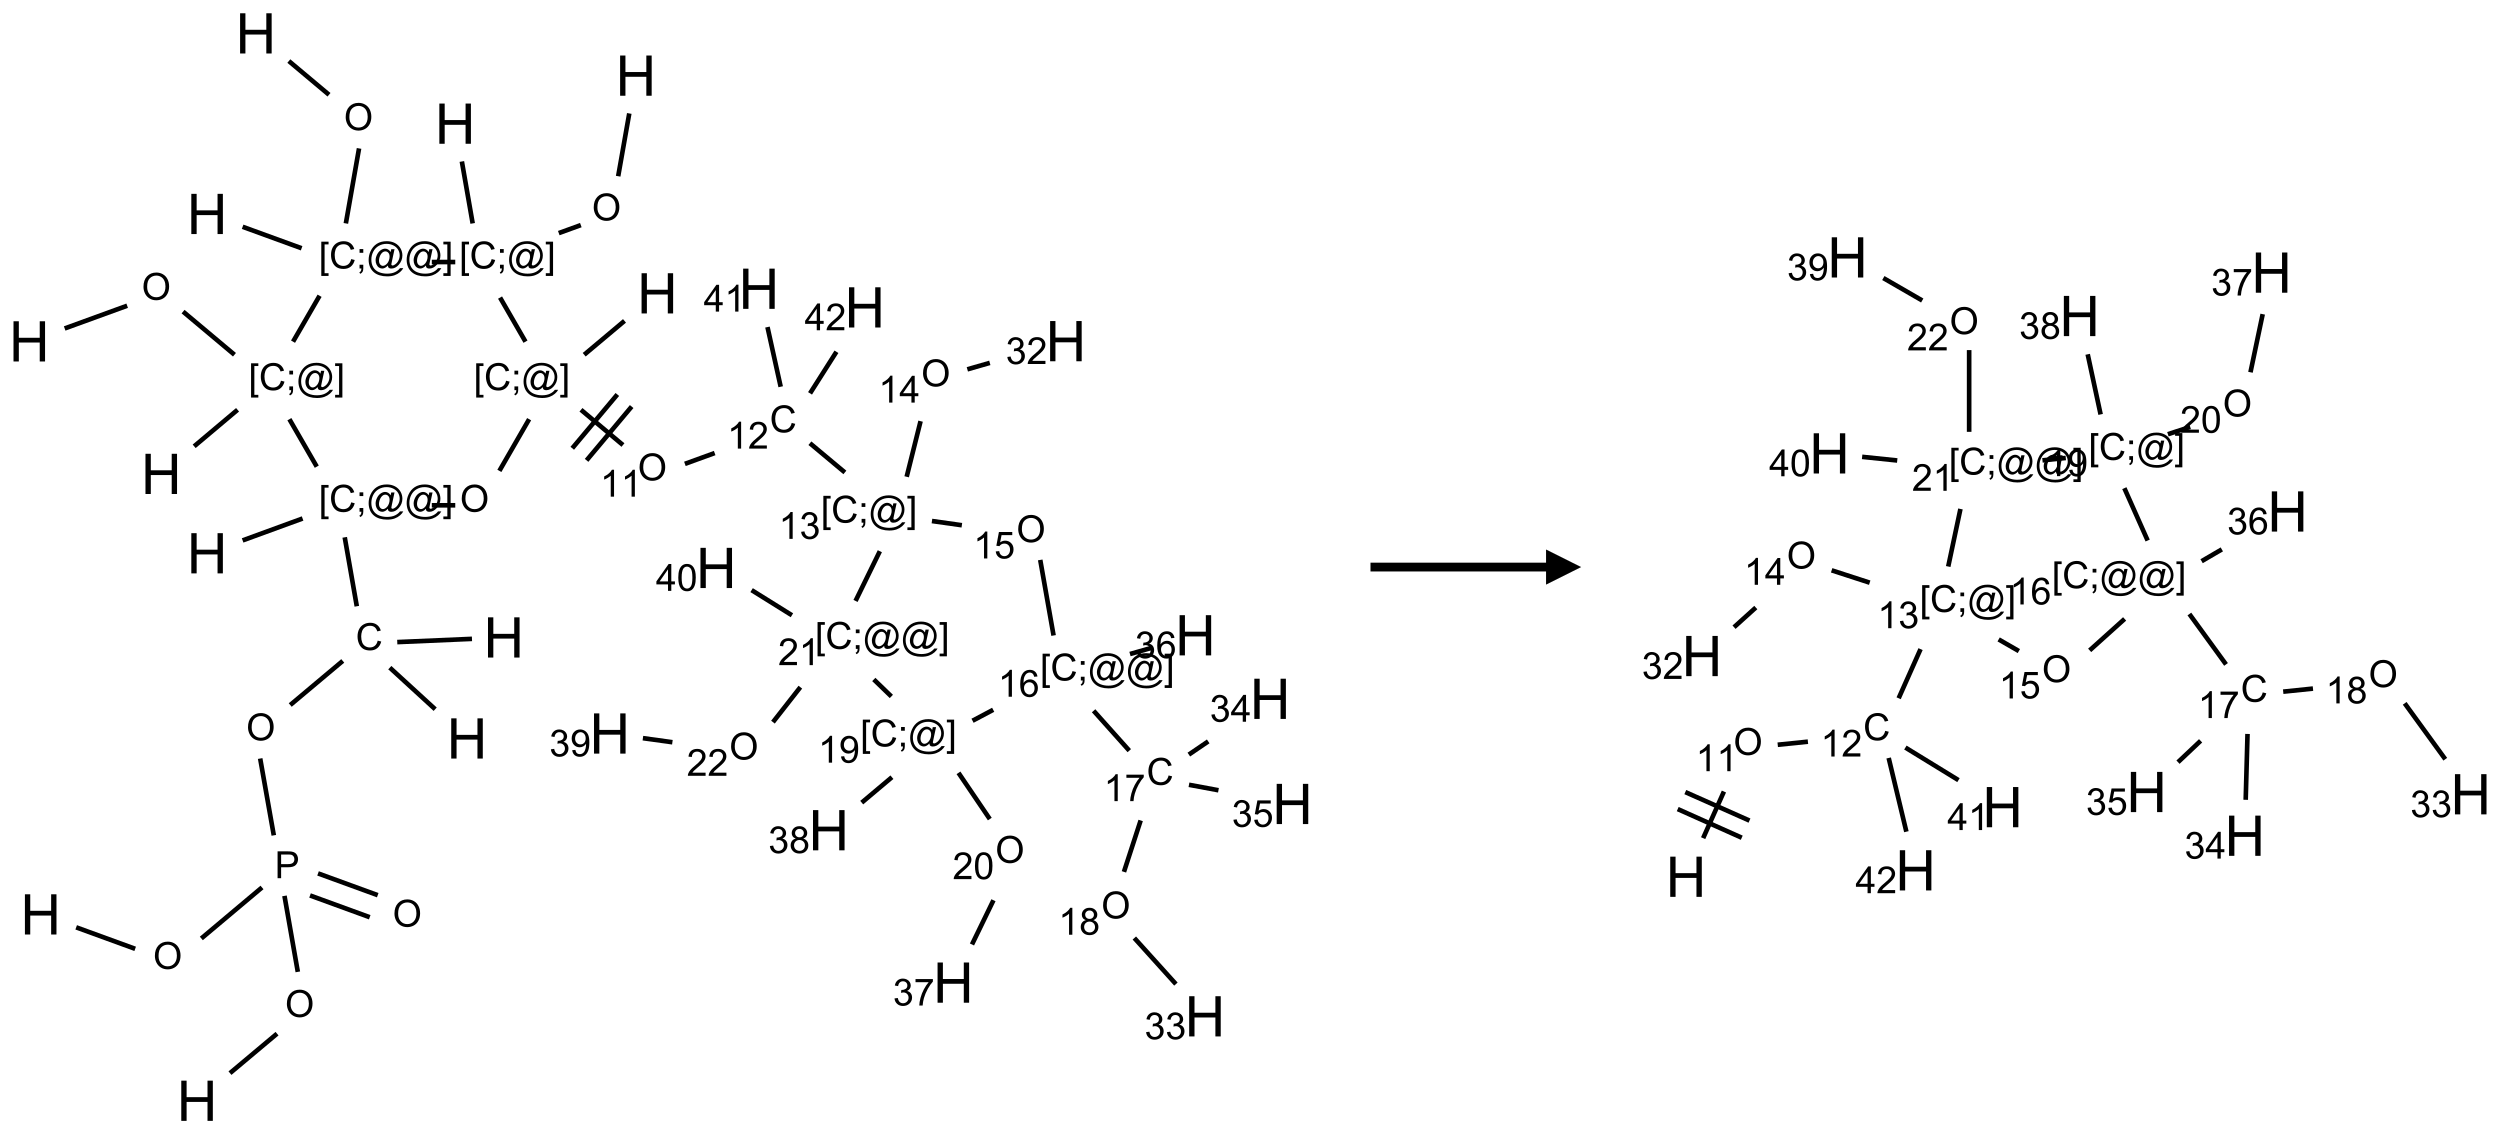 <?xml version="1.0" encoding="UTF-8"?>
<svg xmlns="http://www.w3.org/2000/svg" xmlns:xlink="http://www.w3.org/1999/xlink" width="712" height="323" viewBox="0 0 712 323">
<defs>
<g>
<g id="glyph-0-0">
<path d="M 2 0 L 2 -10 L 10 -10 L 10 0 Z M 2.25 -0.25 L 9.75 -0.25 L 9.75 -9.75 L 2.25 -9.75 Z M 2.25 -0.25 "/>
</g>
<g id="glyph-0-1">
<path d="M 1.281 0 L 1.281 -11.453 L 2.797 -11.453 L 2.797 -6.75 L 8.75 -6.75 L 8.75 -11.453 L 10.266 -11.453 L 10.266 0 L 8.75 0 L 8.75 -5.398 L 2.797 -5.398 L 2.797 0 Z M 1.281 0 "/>
</g>
<g id="glyph-1-0">
<path d="M 1.332 0 L 1.332 -6.668 L 6.668 -6.668 L 6.668 0 Z M 1.5 -0.168 L 6.5 -0.168 L 6.5 -6.5 L 1.5 -6.5 Z M 1.5 -0.168 "/>
</g>
<g id="glyph-1-1">
<path d="M 0.516 -3.719 C 0.516 -4.984 0.855 -5.977 1.535 -6.695 C 2.215 -7.414 3.094 -7.77 4.172 -7.77 C 4.875 -7.77 5.512 -7.602 6.078 -7.266 C 6.645 -6.93 7.074 -6.461 7.371 -5.855 C 7.668 -5.254 7.816 -4.57 7.816 -3.809 C 7.816 -3.035 7.66 -2.34 7.348 -1.73 C 7.035 -1.117 6.594 -0.656 6.02 -0.34 C 5.449 -0.027 4.828 0.129 4.168 0.129 C 3.449 0.129 2.805 -0.043 2.238 -0.391 C 1.672 -0.738 1.246 -1.211 0.953 -1.812 C 0.66 -2.414 0.516 -3.047 0.516 -3.719 Z M 1.559 -3.703 C 1.559 -2.781 1.805 -2.059 2.301 -1.527 C 2.793 -1 3.414 -0.734 4.16 -0.734 C 4.922 -0.734 5.547 -1 6.039 -1.535 C 6.531 -2.07 6.777 -2.828 6.777 -3.812 C 6.777 -4.434 6.672 -4.977 6.461 -5.441 C 6.25 -5.902 5.945 -6.262 5.539 -6.52 C 5.133 -6.773 4.68 -6.902 4.176 -6.902 C 3.461 -6.902 2.848 -6.656 2.332 -6.164 C 1.816 -5.672 1.559 -4.852 1.559 -3.703 Z M 1.559 -3.703 "/>
</g>
<g id="glyph-1-2">
<path d="M 0.723 2.121 L 0.723 -7.637 L 2.793 -7.637 L 2.793 -6.859 L 1.66 -6.859 L 1.66 1.344 L 2.793 1.344 L 2.793 2.121 Z M 0.723 2.121 "/>
</g>
<g id="glyph-1-3">
<path d="M 6.27 -2.676 L 7.281 -2.422 C 7.07 -1.594 6.688 -0.961 6.137 -0.523 C 5.586 -0.086 4.914 0.129 4.121 0.129 C 3.297 0.129 2.629 -0.039 2.113 -0.371 C 1.598 -0.707 1.203 -1.191 0.934 -1.828 C 0.664 -2.465 0.531 -3.145 0.531 -3.875 C 0.531 -4.672 0.684 -5.363 0.988 -5.957 C 1.293 -6.547 1.723 -6.996 2.285 -7.305 C 2.844 -7.613 3.461 -7.766 4.137 -7.766 C 4.898 -7.766 5.543 -7.57 6.062 -7.184 C 6.582 -6.793 6.945 -6.246 7.152 -5.543 L 6.156 -5.309 C 5.98 -5.863 5.723 -6.266 5.387 -6.52 C 5.051 -6.773 4.625 -6.902 4.113 -6.902 C 3.527 -6.902 3.039 -6.762 2.645 -6.48 C 2.25 -6.199 1.973 -5.82 1.812 -5.348 C 1.652 -4.871 1.574 -4.383 1.574 -3.879 C 1.574 -3.23 1.668 -2.664 1.855 -2.18 C 2.047 -1.695 2.34 -1.332 2.738 -1.094 C 3.137 -0.855 3.57 -0.734 4.035 -0.734 C 4.602 -0.734 5.082 -0.898 5.473 -1.223 C 5.867 -1.551 6.133 -2.035 6.27 -2.676 Z M 6.27 -2.676 "/>
</g>
<g id="glyph-1-4">
<path d="M 0.949 -4.465 L 0.949 -5.531 L 2.016 -5.531 L 2.016 -4.465 Z M 0.949 0 L 0.949 -1.066 L 2.016 -1.066 L 2.016 0 C 2.016 0.391 1.945 0.711 1.809 0.949 C 1.668 1.191 1.449 1.379 1.145 1.512 L 0.887 1.109 C 1.082 1.023 1.23 0.895 1.324 0.727 C 1.418 0.559 1.469 0.316 1.48 0 Z M 0.949 0 "/>
</g>
<g id="glyph-1-5">
<path d="M 6.047 -0.848 C 5.82 -0.59 5.57 -0.379 5.289 -0.223 C 5.008 -0.062 4.73 0.016 4.449 0.016 C 4.141 0.016 3.84 -0.074 3.547 -0.254 C 3.254 -0.434 3.02 -0.715 2.836 -1.09 C 2.652 -1.465 2.562 -1.875 2.562 -2.324 C 2.562 -2.875 2.703 -3.43 2.988 -3.98 C 3.27 -4.535 3.621 -4.953 4.043 -5.23 C 4.461 -5.508 4.871 -5.645 5.266 -5.645 C 5.566 -5.645 5.855 -5.566 6.129 -5.41 C 6.402 -5.25 6.641 -5.012 6.84 -4.688 L 7.016 -5.496 L 7.949 -5.496 L 7.199 -2 C 7.094 -1.516 7.043 -1.246 7.043 -1.191 C 7.043 -1.098 7.078 -1.02 7.148 -0.949 C 7.219 -0.883 7.305 -0.848 7.406 -0.848 C 7.59 -0.848 7.832 -0.953 8.129 -1.168 C 8.527 -1.445 8.84 -1.816 9.07 -2.285 C 9.301 -2.75 9.418 -3.234 9.418 -3.73 C 9.418 -4.309 9.27 -4.852 8.973 -5.355 C 8.676 -5.859 8.23 -6.262 7.645 -6.562 C 7.055 -6.863 6.406 -7.016 5.691 -7.016 C 4.879 -7.016 4.137 -6.824 3.465 -6.445 C 2.793 -6.066 2.273 -5.52 1.902 -4.809 C 1.535 -4.098 1.348 -3.34 1.348 -2.527 C 1.348 -1.676 1.535 -0.941 1.902 -0.328 C 2.273 0.285 2.809 0.742 3.508 1.035 C 4.207 1.328 4.984 1.473 5.832 1.473 C 6.742 1.473 7.504 1.32 8.121 1.016 C 8.734 0.711 9.195 0.34 9.5 -0.098 L 10.441 -0.098 C 10.266 0.266 9.961 0.637 9.531 1.016 C 9.102 1.395 8.59 1.695 7.996 1.914 C 7.402 2.133 6.688 2.246 5.848 2.246 C 5.078 2.246 4.367 2.145 3.715 1.949 C 3.066 1.75 2.512 1.453 2.051 1.055 C 1.594 0.656 1.25 0.199 1.016 -0.316 C 0.723 -0.973 0.578 -1.684 0.578 -2.441 C 0.578 -3.289 0.75 -4.098 1.098 -4.863 C 1.523 -5.805 2.125 -6.527 2.902 -7.027 C 3.684 -7.527 4.629 -7.777 5.738 -7.777 C 6.602 -7.777 7.375 -7.602 8.059 -7.246 C 8.746 -6.895 9.285 -6.371 9.684 -5.672 C 10.02 -5.07 10.188 -4.418 10.188 -3.715 C 10.188 -2.707 9.832 -1.812 9.125 -1.031 C 8.492 -0.328 7.801 0.02 7.051 0.02 C 6.812 0.02 6.617 -0.016 6.473 -0.09 C 6.324 -0.16 6.215 -0.266 6.145 -0.402 C 6.102 -0.488 6.066 -0.637 6.047 -0.848 Z M 3.527 -2.262 C 3.527 -1.785 3.641 -1.414 3.863 -1.152 C 4.09 -0.887 4.348 -0.754 4.641 -0.754 C 4.836 -0.754 5.039 -0.812 5.254 -0.93 C 5.469 -1.047 5.676 -1.219 5.871 -1.449 C 6.066 -1.676 6.23 -1.969 6.355 -2.32 C 6.48 -2.672 6.543 -3.027 6.543 -3.379 C 6.543 -3.852 6.426 -4.219 6.191 -4.48 C 5.957 -4.738 5.672 -4.871 5.332 -4.871 C 5.109 -4.871 4.902 -4.812 4.707 -4.699 C 4.512 -4.586 4.32 -4.406 4.137 -4.156 C 3.953 -3.906 3.805 -3.602 3.691 -3.246 C 3.582 -2.887 3.527 -2.559 3.527 -2.262 Z M 3.527 -2.262 "/>
</g>
<g id="glyph-1-6">
<path d="M 2.27 2.121 L 0.203 2.121 L 0.203 1.344 L 1.332 1.344 L 1.332 -6.859 L 0.203 -6.859 L 0.203 -7.637 L 2.27 -7.637 Z M 2.27 2.121 "/>
</g>
<g id="glyph-1-7">
<path d="M 0.824 0 L 0.824 -7.637 L 3.703 -7.637 C 4.211 -7.637 4.598 -7.609 4.863 -7.562 C 5.238 -7.5 5.555 -7.383 5.809 -7.207 C 6.062 -7.031 6.266 -6.785 6.418 -6.469 C 6.574 -6.152 6.652 -5.805 6.652 -5.426 C 6.652 -4.777 6.445 -4.227 6.031 -3.777 C 5.617 -3.328 4.871 -3.105 3.793 -3.105 L 1.832 -3.105 L 1.832 0 Z M 1.832 -4.004 L 3.809 -4.004 C 4.461 -4.004 4.922 -4.125 5.199 -4.371 C 5.473 -4.613 5.609 -4.953 5.609 -5.395 C 5.609 -5.715 5.527 -5.988 5.367 -6.215 C 5.207 -6.441 4.992 -6.594 4.73 -6.668 C 4.559 -6.711 4.246 -6.734 3.785 -6.734 L 1.832 -6.734 Z M 1.832 -4.004 "/>
</g>
<g id="glyph-1-8">
<path d="M 3.973 0 L 3.035 0 L 3.035 -5.973 C 2.809 -5.758 2.516 -5.543 2.148 -5.328 C 1.781 -5.113 1.453 -4.953 1.16 -4.844 L 1.16 -5.75 C 1.684 -5.996 2.145 -6.297 2.535 -6.645 C 2.93 -6.996 3.207 -7.336 3.371 -7.668 L 3.973 -7.668 Z M 3.973 0 "/>
</g>
<g id="glyph-1-9">
<path d="M 5.371 -0.902 L 5.371 0 L 0.324 0 C 0.316 -0.227 0.352 -0.441 0.434 -0.652 C 0.562 -0.996 0.766 -1.332 1.051 -1.668 C 1.332 -2 1.742 -2.387 2.277 -2.824 C 3.105 -3.504 3.668 -4.043 3.957 -4.441 C 4.25 -4.84 4.395 -5.215 4.395 -5.566 C 4.395 -5.938 4.262 -6.254 3.996 -6.508 C 3.73 -6.762 3.387 -6.891 2.957 -6.891 C 2.508 -6.891 2.145 -6.754 1.875 -6.484 C 1.605 -6.215 1.469 -5.84 1.465 -5.359 L 0.5 -5.457 C 0.566 -6.176 0.812 -6.727 1.246 -7.102 C 1.676 -7.477 2.254 -7.668 2.98 -7.668 C 3.711 -7.668 4.293 -7.465 4.719 -7.059 C 5.145 -6.652 5.359 -6.148 5.359 -5.547 C 5.359 -5.242 5.297 -4.941 5.172 -4.645 C 5.047 -4.352 4.84 -4.039 4.551 -3.715 C 4.262 -3.387 3.777 -2.938 3.105 -2.371 C 2.543 -1.898 2.18 -1.578 2.02 -1.41 C 1.859 -1.242 1.73 -1.07 1.625 -0.902 Z M 5.371 -0.902 "/>
</g>
<g id="glyph-1-10">
<path d="M 0.449 -2.016 L 1.387 -2.141 C 1.492 -1.609 1.676 -1.227 1.934 -0.992 C 2.191 -0.758 2.508 -0.641 2.879 -0.641 C 3.32 -0.641 3.695 -0.793 3.996 -1.098 C 4.301 -1.402 4.453 -1.781 4.453 -2.234 C 4.453 -2.664 4.312 -3.02 4.031 -3.301 C 3.75 -3.578 3.391 -3.719 2.957 -3.719 C 2.781 -3.719 2.562 -3.684 2.297 -3.613 L 2.402 -4.438 C 2.465 -4.43 2.516 -4.426 2.551 -4.426 C 2.949 -4.426 3.312 -4.531 3.629 -4.738 C 3.949 -4.949 4.109 -5.27 4.109 -5.703 C 4.109 -6.047 3.992 -6.332 3.762 -6.559 C 3.527 -6.785 3.227 -6.895 2.859 -6.895 C 2.496 -6.895 2.191 -6.781 1.949 -6.551 C 1.707 -6.324 1.547 -5.98 1.48 -5.52 L 0.543 -5.688 C 0.656 -6.316 0.918 -6.805 1.324 -7.148 C 1.73 -7.492 2.234 -7.668 2.84 -7.668 C 3.254 -7.668 3.641 -7.578 3.988 -7.398 C 4.34 -7.219 4.609 -6.977 4.793 -6.668 C 4.98 -6.359 5.074 -6.031 5.074 -5.684 C 5.074 -5.352 4.984 -5.051 4.809 -4.781 C 4.629 -4.512 4.367 -4.297 4.02 -4.137 C 4.473 -4.031 4.824 -3.816 5.074 -3.488 C 5.324 -3.16 5.449 -2.75 5.449 -2.254 C 5.449 -1.59 5.203 -1.023 4.719 -0.559 C 4.234 -0.098 3.617 0.137 2.875 0.137 C 2.203 0.137 1.648 -0.062 1.207 -0.465 C 0.762 -0.863 0.512 -1.379 0.449 -2.016 Z M 0.449 -2.016 "/>
</g>
<g id="glyph-1-11">
<path d="M 3.449 0 L 3.449 -1.828 L 0.137 -1.828 L 0.137 -2.688 L 3.621 -7.637 L 4.387 -7.637 L 4.387 -2.688 L 5.418 -2.688 L 5.418 -1.828 L 4.387 -1.828 L 4.387 0 Z M 3.449 -2.688 L 3.449 -6.129 L 1.059 -2.688 Z M 3.449 -2.688 "/>
</g>
<g id="glyph-1-12">
<path d="M 0.441 -2 L 1.426 -2.082 C 1.5 -1.605 1.668 -1.242 1.934 -1.004 C 2.199 -0.762 2.52 -0.641 2.895 -0.641 C 3.348 -0.641 3.73 -0.812 4.043 -1.152 C 4.355 -1.492 4.512 -1.941 4.512 -2.504 C 4.512 -3.039 4.359 -3.461 4.059 -3.77 C 3.758 -4.078 3.367 -4.234 2.879 -4.234 C 2.578 -4.234 2.305 -4.164 2.062 -4.027 C 1.82 -3.891 1.629 -3.715 1.488 -3.496 L 0.609 -3.609 L 1.348 -7.531 L 5.145 -7.531 L 5.145 -6.637 L 2.098 -6.637 L 1.688 -4.582 C 2.145 -4.902 2.625 -5.062 3.129 -5.062 C 3.797 -5.062 4.359 -4.832 4.816 -4.371 C 5.277 -3.91 5.504 -3.312 5.504 -2.59 C 5.504 -1.898 5.305 -1.301 4.902 -0.797 C 4.41 -0.18 3.742 0.129 2.895 0.129 C 2.199 0.129 1.633 -0.062 1.195 -0.453 C 0.758 -0.844 0.504 -1.359 0.441 -2 Z M 0.441 -2 "/>
</g>
<g id="glyph-1-13">
<path d="M 5.309 -5.766 L 4.375 -5.691 C 4.293 -6.059 4.172 -6.328 4.02 -6.496 C 3.766 -6.762 3.453 -6.895 3.082 -6.895 C 2.785 -6.895 2.523 -6.812 2.297 -6.645 C 2 -6.43 1.77 -6.117 1.598 -5.703 C 1.43 -5.289 1.34 -4.703 1.332 -3.938 C 1.559 -4.281 1.836 -4.535 2.16 -4.703 C 2.488 -4.871 2.828 -4.953 3.188 -4.953 C 3.812 -4.953 4.344 -4.723 4.785 -4.262 C 5.223 -3.801 5.441 -3.207 5.441 -2.48 C 5.441 -2 5.34 -1.555 5.133 -1.145 C 4.926 -0.73 4.641 -0.418 4.281 -0.199 C 3.922 0.02 3.512 0.129 3.051 0.129 C 2.27 0.129 1.633 -0.156 1.141 -0.73 C 0.648 -1.305 0.402 -2.254 0.402 -3.574 C 0.402 -5.051 0.672 -6.121 1.219 -6.793 C 1.695 -7.375 2.336 -7.668 3.141 -7.668 C 3.742 -7.668 4.234 -7.5 4.617 -7.16 C 5 -6.824 5.23 -6.359 5.309 -5.766 Z M 1.48 -2.473 C 1.48 -2.152 1.547 -1.844 1.684 -1.547 C 1.82 -1.25 2.016 -1.027 2.262 -0.871 C 2.508 -0.719 2.766 -0.641 3.035 -0.641 C 3.434 -0.641 3.773 -0.801 4.059 -1.121 C 4.344 -1.441 4.484 -1.875 4.484 -2.422 C 4.484 -2.949 4.344 -3.367 4.062 -3.668 C 3.781 -3.973 3.426 -4.125 3 -4.125 C 2.578 -4.125 2.219 -3.973 1.922 -3.668 C 1.625 -3.363 1.48 -2.969 1.48 -2.473 Z M 1.48 -2.473 "/>
</g>
<g id="glyph-1-14">
<path d="M 0.504 -6.637 L 0.504 -7.535 L 5.449 -7.535 L 5.449 -6.809 C 4.961 -6.289 4.48 -5.602 4.004 -4.746 C 3.527 -3.887 3.156 -3.004 2.895 -2.098 C 2.707 -1.461 2.59 -0.762 2.535 0 L 1.574 0 C 1.582 -0.602 1.703 -1.328 1.926 -2.176 C 2.152 -3.027 2.477 -3.848 2.898 -4.637 C 3.32 -5.426 3.77 -6.094 4.246 -6.637 Z M 0.504 -6.637 "/>
</g>
<g id="glyph-1-15">
<path d="M 1.887 -4.141 C 1.496 -4.281 1.207 -4.484 1.02 -4.75 C 0.832 -5.016 0.738 -5.328 0.738 -5.699 C 0.738 -6.254 0.938 -6.719 1.34 -7.098 C 1.738 -7.477 2.27 -7.668 2.934 -7.668 C 3.598 -7.668 4.137 -7.473 4.543 -7.086 C 4.949 -6.699 5.152 -6.227 5.152 -5.672 C 5.152 -5.316 5.059 -5.008 4.871 -4.746 C 4.688 -4.484 4.406 -4.281 4.027 -4.141 C 4.496 -3.988 4.852 -3.742 5.098 -3.402 C 5.34 -3.062 5.465 -2.656 5.465 -2.184 C 5.465 -1.531 5.234 -0.98 4.77 -0.535 C 4.309 -0.09 3.703 0.129 2.949 0.129 C 2.195 0.129 1.586 -0.094 1.125 -0.539 C 0.664 -0.984 0.434 -1.543 0.434 -2.207 C 0.434 -2.703 0.559 -3.121 0.809 -3.457 C 1.062 -3.793 1.422 -4.02 1.887 -4.141 Z M 1.699 -5.73 C 1.699 -5.367 1.812 -5.074 2.047 -4.844 C 2.281 -4.613 2.582 -4.5 2.953 -4.5 C 3.312 -4.5 3.609 -4.613 3.84 -4.84 C 4.07 -5.066 4.188 -5.348 4.188 -5.676 C 4.188 -6.02 4.07 -6.309 3.832 -6.543 C 3.594 -6.777 3.297 -6.895 2.941 -6.895 C 2.586 -6.895 2.289 -6.781 2.051 -6.551 C 1.816 -6.324 1.699 -6.047 1.699 -5.73 Z M 1.395 -2.203 C 1.395 -1.938 1.461 -1.676 1.586 -1.426 C 1.711 -1.176 1.902 -0.984 2.152 -0.848 C 2.402 -0.711 2.672 -0.641 2.957 -0.641 C 3.406 -0.641 3.777 -0.785 4.066 -1.074 C 4.359 -1.363 4.504 -1.727 4.504 -2.172 C 4.504 -2.625 4.355 -2.996 4.055 -3.293 C 3.754 -3.586 3.379 -3.734 2.926 -3.734 C 2.484 -3.734 2.121 -3.59 1.832 -3.297 C 1.543 -3.004 1.395 -2.641 1.395 -2.203 Z M 1.395 -2.203 "/>
</g>
<g id="glyph-1-16">
<path d="M 0.582 -1.766 L 1.484 -1.848 C 1.562 -1.426 1.707 -1.117 1.922 -0.926 C 2.137 -0.734 2.414 -0.641 2.75 -0.641 C 3.039 -0.641 3.289 -0.707 3.508 -0.84 C 3.727 -0.973 3.902 -1.148 4.043 -1.367 C 4.18 -1.586 4.297 -1.887 4.391 -2.262 C 4.484 -2.637 4.531 -3.016 4.531 -3.406 C 4.531 -3.449 4.531 -3.512 4.527 -3.594 C 4.34 -3.297 4.082 -3.055 3.758 -2.867 C 3.434 -2.68 3.082 -2.59 2.703 -2.59 C 2.07 -2.59 1.535 -2.816 1.098 -3.277 C 0.66 -3.734 0.441 -4.34 0.441 -5.09 C 0.441 -5.863 0.672 -6.484 1.129 -6.957 C 1.586 -7.43 2.156 -7.668 2.844 -7.668 C 3.34 -7.668 3.793 -7.531 4.207 -7.266 C 4.617 -7 4.93 -6.617 5.145 -6.121 C 5.355 -5.629 5.465 -4.91 5.465 -3.973 C 5.465 -2.996 5.359 -2.223 5.145 -1.645 C 4.934 -1.066 4.617 -0.625 4.199 -0.324 C 3.781 -0.02 3.293 0.129 2.73 0.129 C 2.133 0.129 1.645 -0.035 1.266 -0.367 C 0.887 -0.699 0.66 -1.164 0.582 -1.766 Z M 4.422 -5.137 C 4.422 -5.676 4.277 -6.102 3.992 -6.418 C 3.707 -6.734 3.359 -6.891 2.957 -6.891 C 2.543 -6.891 2.18 -6.719 1.871 -6.379 C 1.562 -6.039 1.406 -5.598 1.406 -5.059 C 1.406 -4.57 1.555 -4.176 1.848 -3.871 C 2.141 -3.566 2.5 -3.418 2.934 -3.418 C 3.367 -3.418 3.723 -3.57 4.004 -3.871 C 4.281 -4.176 4.422 -4.598 4.422 -5.137 Z M 4.422 -5.137 "/>
</g>
<g id="glyph-1-17">
<path d="M 0.441 -3.766 C 0.441 -4.668 0.535 -5.395 0.723 -5.945 C 0.906 -6.496 1.184 -6.922 1.551 -7.219 C 1.918 -7.516 2.375 -7.668 2.934 -7.668 C 3.344 -7.668 3.703 -7.586 4.012 -7.418 C 4.32 -7.254 4.574 -7.016 4.777 -6.707 C 4.977 -6.395 5.137 -6.016 5.25 -5.57 C 5.363 -5.125 5.422 -4.523 5.422 -3.766 C 5.422 -2.871 5.328 -2.148 5.145 -1.598 C 4.961 -1.047 4.688 -0.621 4.32 -0.32 C 3.953 -0.02 3.492 0.129 2.934 0.129 C 2.195 0.129 1.617 -0.133 1.199 -0.66 C 0.695 -1.297 0.441 -2.332 0.441 -3.766 Z M 1.406 -3.766 C 1.406 -2.512 1.555 -1.68 1.848 -1.262 C 2.141 -0.848 2.5 -0.641 2.934 -0.641 C 3.363 -0.641 3.727 -0.848 4.02 -1.266 C 4.312 -1.684 4.457 -2.516 4.457 -3.766 C 4.457 -5.023 4.312 -5.859 4.02 -6.27 C 3.727 -6.684 3.359 -6.891 2.922 -6.891 C 2.492 -6.891 2.148 -6.707 1.891 -6.344 C 1.566 -5.879 1.406 -5.02 1.406 -3.766 Z M 1.406 -3.766 "/>
</g>
</g>
</defs>
<path fill="none" stroke-width="0.033" stroke-linecap="butt" stroke-linejoin="miter" stroke="rgb(0%, 0%, 0%)" stroke-opacity="1" stroke-miterlimit="10" d="M 1.848 0.197 L 2.134 0.437 " transform="matrix(40, 0, 0, 40, 8.338, 9.508)"/>
<path fill="none" stroke-width="0.033" stroke-linecap="butt" stroke-linejoin="miter" stroke="rgb(0%, 0%, 0%)" stroke-opacity="1" stroke-miterlimit="10" d="M 2.348 0.819 L 2.254 1.353 " transform="matrix(40, 0, 0, 40, 8.338, 9.508)"/>
<path fill="none" stroke-width="0.033" stroke-linecap="butt" stroke-linejoin="miter" stroke="rgb(0%, 0%, 0%)" stroke-opacity="1" stroke-miterlimit="10" d="M 1.939 1.53 L 1.519 1.377 " transform="matrix(40, 0, 0, 40, 8.338, 9.508)"/>
<path fill="none" stroke-width="0.033" stroke-linecap="butt" stroke-linejoin="miter" stroke="rgb(0%, 0%, 0%)" stroke-opacity="1" stroke-miterlimit="10" d="M 2.067 1.868 L 1.878 2.195 " transform="matrix(40, 0, 0, 40, 8.338, 9.508)"/>
<path fill="none" stroke-width="0.033" stroke-linecap="butt" stroke-linejoin="miter" stroke="rgb(0%, 0%, 0%)" stroke-opacity="1" stroke-miterlimit="10" d="M 1.483 2.68 L 1.174 2.94 " transform="matrix(40, 0, 0, 40, 8.338, 9.508)"/>
<path fill="none" stroke-width="0.033" stroke-linecap="butt" stroke-linejoin="miter" stroke="rgb(0%, 0%, 0%)" stroke-opacity="1" stroke-miterlimit="10" d="M 1.461 2.288 L 1.095 1.981 " transform="matrix(40, 0, 0, 40, 8.338, 9.508)"/>
<path fill="none" stroke-width="0.033" stroke-linecap="butt" stroke-linejoin="miter" stroke="rgb(0%, 0%, 0%)" stroke-opacity="1" stroke-miterlimit="10" d="M 0.697 1.939 L 0.252 2.101 " transform="matrix(40, 0, 0, 40, 8.338, 9.508)"/>
<path fill="none" stroke-width="0.033" stroke-linecap="butt" stroke-linejoin="miter" stroke="rgb(0%, 0%, 0%)" stroke-opacity="1" stroke-miterlimit="10" d="M 1.852 2.747 L 2.047 3.085 " transform="matrix(40, 0, 0, 40, 8.338, 9.508)"/>
<path fill="none" stroke-width="0.033" stroke-linecap="butt" stroke-linejoin="miter" stroke="rgb(0%, 0%, 0%)" stroke-opacity="1" stroke-miterlimit="10" d="M 1.946 3.454 L 1.519 3.61 " transform="matrix(40, 0, 0, 40, 8.338, 9.508)"/>
<path fill="none" stroke-width="0.033" stroke-linecap="butt" stroke-linejoin="miter" stroke="rgb(0%, 0%, 0%)" stroke-opacity="1" stroke-miterlimit="10" d="M 2.246 3.588 L 2.332 4.079 " transform="matrix(40, 0, 0, 40, 8.338, 9.508)"/>
<path fill="none" stroke-width="0.033" stroke-linecap="butt" stroke-linejoin="miter" stroke="rgb(0%, 0%, 0%)" stroke-opacity="1" stroke-miterlimit="10" d="M 2.62 4.334 L 3.152 4.311 " transform="matrix(40, 0, 0, 40, 8.338, 9.508)"/>
<path fill="none" stroke-width="0.033" stroke-linecap="butt" stroke-linejoin="miter" stroke="rgb(0%, 0%, 0%)" stroke-opacity="1" stroke-miterlimit="10" d="M 2.567 4.516 L 2.89 4.812 " transform="matrix(40, 0, 0, 40, 8.338, 9.508)"/>
<path fill="none" stroke-width="0.033" stroke-linecap="butt" stroke-linejoin="miter" stroke="rgb(0%, 0%, 0%)" stroke-opacity="1" stroke-miterlimit="10" d="M 2.232 4.468 L 1.858 4.782 " transform="matrix(40, 0, 0, 40, 8.338, 9.508)"/>
<path fill="none" stroke-width="0.033" stroke-linecap="butt" stroke-linejoin="miter" stroke="rgb(0%, 0%, 0%)" stroke-opacity="1" stroke-miterlimit="10" d="M 1.644 5.163 L 1.741 5.71 " transform="matrix(40, 0, 0, 40, 8.338, 9.508)"/>
<path fill="none" stroke-width="0.033" stroke-linecap="butt" stroke-linejoin="miter" stroke="rgb(0%, 0%, 0%)" stroke-opacity="1" stroke-miterlimit="10" d="M 1.999 6.138 L 2.424 6.293 " transform="matrix(40, 0, 0, 40, 8.338, 9.508)"/>
<path fill="none" stroke-width="0.033" stroke-linecap="butt" stroke-linejoin="miter" stroke="rgb(0%, 0%, 0%)" stroke-opacity="1" stroke-miterlimit="10" d="M 2.056 5.981 L 2.481 6.136 " transform="matrix(40, 0, 0, 40, 8.338, 9.508)"/>
<path fill="none" stroke-width="0.033" stroke-linecap="butt" stroke-linejoin="miter" stroke="rgb(0%, 0%, 0%)" stroke-opacity="1" stroke-miterlimit="10" d="M 1.657 6.081 L 1.225 6.444 " transform="matrix(40, 0, 0, 40, 8.338, 9.508)"/>
<path fill="none" stroke-width="0.033" stroke-linecap="butt" stroke-linejoin="miter" stroke="rgb(0%, 0%, 0%)" stroke-opacity="1" stroke-miterlimit="10" d="M 0.754 6.518 L 0.334 6.365 " transform="matrix(40, 0, 0, 40, 8.338, 9.508)"/>
<path fill="none" stroke-width="0.033" stroke-linecap="butt" stroke-linejoin="miter" stroke="rgb(0%, 0%, 0%)" stroke-opacity="1" stroke-miterlimit="10" d="M 1.817 6.141 L 1.912 6.682 " transform="matrix(40, 0, 0, 40, 8.338, 9.508)"/>
<path fill="none" stroke-width="0.033" stroke-linecap="butt" stroke-linejoin="miter" stroke="rgb(0%, 0%, 0%)" stroke-opacity="1" stroke-miterlimit="10" d="M 1.764 7.122 L 1.429 7.403 " transform="matrix(40, 0, 0, 40, 8.338, 9.508)"/>
<path fill="none" stroke-width="0.033" stroke-linecap="butt" stroke-linejoin="miter" stroke="rgb(0%, 0%, 0%)" stroke-opacity="1" stroke-miterlimit="10" d="M 2.866 3.36 L 3.033 3.36 " transform="matrix(40, 0, 0, 40, 8.338, 9.508)"/>
<path fill="none" stroke-width="0.033" stroke-linecap="butt" stroke-linejoin="miter" stroke="rgb(0%, 0%, 0%)" stroke-opacity="1" stroke-miterlimit="10" d="M 3.347 3.115 L 3.559 2.747 " transform="matrix(40, 0, 0, 40, 8.338, 9.508)"/>
<path fill="none" stroke-width="0.033" stroke-linecap="butt" stroke-linejoin="miter" stroke="rgb(0%, 0%, 0%)" stroke-opacity="1" stroke-miterlimit="10" d="M 3.951 2.288 L 4.238 2.047 " transform="matrix(40, 0, 0, 40, 8.338, 9.508)"/>
<path fill="none" stroke-width="0.033" stroke-linecap="butt" stroke-linejoin="miter" stroke="rgb(0%, 0%, 0%)" stroke-opacity="1" stroke-miterlimit="10" d="M 3.928 2.68 L 4.227 2.931 " transform="matrix(40, 0, 0, 40, 8.338, 9.508)"/>
<path fill="none" stroke-width="0.033" stroke-linecap="butt" stroke-linejoin="miter" stroke="rgb(0%, 0%, 0%)" stroke-opacity="1" stroke-miterlimit="10" d="M 3.968 3.04 L 4.289 2.657 " transform="matrix(40, 0, 0, 40, 8.338, 9.508)"/>
<path fill="none" stroke-width="0.033" stroke-linecap="butt" stroke-linejoin="miter" stroke="rgb(0%, 0%, 0%)" stroke-opacity="1" stroke-miterlimit="10" d="M 3.866 2.954 L 4.187 2.571 " transform="matrix(40, 0, 0, 40, 8.338, 9.508)"/>
<path fill="none" stroke-width="0.033" stroke-linecap="butt" stroke-linejoin="miter" stroke="rgb(0%, 0%, 0%)" stroke-opacity="1" stroke-miterlimit="10" d="M 4.668 3.065 L 4.88 2.988 " transform="matrix(40, 0, 0, 40, 8.338, 9.508)"/>
<path fill="none" stroke-width="0.033" stroke-linecap="butt" stroke-linejoin="miter" stroke="rgb(0%, 0%, 0%)" stroke-opacity="1" stroke-miterlimit="10" d="M 5.558 2.918 L 5.807 3.126 " transform="matrix(40, 0, 0, 40, 8.338, 9.508)"/>
<path fill="none" stroke-width="0.033" stroke-linecap="butt" stroke-linejoin="miter" stroke="rgb(0%, 0%, 0%)" stroke-opacity="1" stroke-miterlimit="10" d="M 6.247 3.157 L 6.346 2.761 " transform="matrix(40, 0, 0, 40, 8.338, 9.508)"/>
<path fill="none" stroke-width="0.033" stroke-linecap="butt" stroke-linejoin="miter" stroke="rgb(0%, 0%, 0%)" stroke-opacity="1" stroke-miterlimit="10" d="M 6.679 2.392 L 6.839 2.346 " transform="matrix(40, 0, 0, 40, 8.338, 9.508)"/>
<path fill="none" stroke-width="0.033" stroke-linecap="butt" stroke-linejoin="miter" stroke="rgb(0%, 0%, 0%)" stroke-opacity="1" stroke-miterlimit="10" d="M 6.427 3.472 L 6.64 3.502 " transform="matrix(40, 0, 0, 40, 8.338, 9.508)"/>
<path fill="none" stroke-width="0.033" stroke-linecap="butt" stroke-linejoin="miter" stroke="rgb(0%, 0%, 0%)" stroke-opacity="1" stroke-miterlimit="10" d="M 7.198 3.749 L 7.293 4.287 " transform="matrix(40, 0, 0, 40, 8.338, 9.508)"/>
<path fill="none" stroke-width="0.033" stroke-linecap="butt" stroke-linejoin="miter" stroke="rgb(0%, 0%, 0%)" stroke-opacity="1" stroke-miterlimit="10" d="M 7.578 4.823 L 7.832 5.107 " transform="matrix(40, 0, 0, 40, 8.338, 9.508)"/>
<path fill="none" stroke-width="0.033" stroke-linecap="butt" stroke-linejoin="miter" stroke="rgb(0%, 0%, 0%)" stroke-opacity="1" stroke-miterlimit="10" d="M 7.913 5.604 L 7.794 5.97 " transform="matrix(40, 0, 0, 40, 8.338, 9.508)"/>
<path fill="none" stroke-width="0.033" stroke-linecap="butt" stroke-linejoin="miter" stroke="rgb(0%, 0%, 0%)" stroke-opacity="1" stroke-miterlimit="10" d="M 7.868 6.441 L 8.164 6.769 " transform="matrix(40, 0, 0, 40, 8.338, 9.508)"/>
<path fill="none" stroke-width="0.033" stroke-linecap="butt" stroke-linejoin="miter" stroke="rgb(0%, 0%, 0%)" stroke-opacity="1" stroke-miterlimit="10" d="M 8.256 5.135 L 8.394 5.041 " transform="matrix(40, 0, 0, 40, 8.338, 9.508)"/>
<path fill="none" stroke-width="0.033" stroke-linecap="butt" stroke-linejoin="miter" stroke="rgb(0%, 0%, 0%)" stroke-opacity="1" stroke-miterlimit="10" d="M 8.257 5.35 L 8.467 5.389 " transform="matrix(40, 0, 0, 40, 8.338, 9.508)"/>
<path fill="none" stroke-width="0.033" stroke-linecap="butt" stroke-linejoin="miter" stroke="rgb(0%, 0%, 0%)" stroke-opacity="1" stroke-miterlimit="10" d="M 7.837 4.419 L 7.998 4.373 " transform="matrix(40, 0, 0, 40, 8.338, 9.508)"/>
<path fill="none" stroke-width="0.033" stroke-linecap="butt" stroke-linejoin="miter" stroke="rgb(0%, 0%, 0%)" stroke-opacity="1" stroke-miterlimit="10" d="M 6.863 4.816 L 6.716 4.894 " transform="matrix(40, 0, 0, 40, 8.338, 9.508)"/>
<path fill="none" stroke-width="0.033" stroke-linecap="butt" stroke-linejoin="miter" stroke="rgb(0%, 0%, 0%)" stroke-opacity="1" stroke-miterlimit="10" d="M 6.616 5.265 L 6.839 5.594 " transform="matrix(40, 0, 0, 40, 8.338, 9.508)"/>
<path fill="none" stroke-width="0.033" stroke-linecap="butt" stroke-linejoin="miter" stroke="rgb(0%, 0%, 0%)" stroke-opacity="1" stroke-miterlimit="10" d="M 6.865 6.172 L 6.712 6.487 " transform="matrix(40, 0, 0, 40, 8.338, 9.508)"/>
<path fill="none" stroke-width="0.033" stroke-linecap="butt" stroke-linejoin="miter" stroke="rgb(0%, 0%, 0%)" stroke-opacity="1" stroke-miterlimit="10" d="M 6.142 5.296 L 5.927 5.477 " transform="matrix(40, 0, 0, 40, 8.338, 9.508)"/>
<path fill="none" stroke-width="0.033" stroke-linecap="butt" stroke-linejoin="miter" stroke="rgb(0%, 0%, 0%)" stroke-opacity="1" stroke-miterlimit="10" d="M 6.138 4.721 L 6.013 4.6 " transform="matrix(40, 0, 0, 40, 8.338, 9.508)"/>
<path fill="none" stroke-width="0.033" stroke-linecap="butt" stroke-linejoin="miter" stroke="rgb(0%, 0%, 0%)" stroke-opacity="1" stroke-miterlimit="10" d="M 5.883 4.041 L 6.056 3.687 " transform="matrix(40, 0, 0, 40, 8.338, 9.508)"/>
<path fill="none" stroke-width="0.033" stroke-linecap="butt" stroke-linejoin="miter" stroke="rgb(0%, 0%, 0%)" stroke-opacity="1" stroke-miterlimit="10" d="M 5.49 4.655 L 5.295 4.904 " transform="matrix(40, 0, 0, 40, 8.338, 9.508)"/>
<path fill="none" stroke-width="0.033" stroke-linecap="butt" stroke-linejoin="miter" stroke="rgb(0%, 0%, 0%)" stroke-opacity="1" stroke-miterlimit="10" d="M 4.579 5.047 L 4.369 5.018 " transform="matrix(40, 0, 0, 40, 8.338, 9.508)"/>
<path fill="none" stroke-width="0.033" stroke-linecap="butt" stroke-linejoin="miter" stroke="rgb(0%, 0%, 0%)" stroke-opacity="1" stroke-miterlimit="10" d="M 5.43 4.143 L 5.143 3.964 " transform="matrix(40, 0, 0, 40, 8.338, 9.508)"/>
<path fill="none" stroke-width="0.033" stroke-linecap="butt" stroke-linejoin="miter" stroke="rgb(0%, 0%, 0%)" stroke-opacity="1" stroke-miterlimit="10" d="M 5.35 2.516 L 5.256 2.091 " transform="matrix(40, 0, 0, 40, 8.338, 9.508)"/>
<path fill="none" stroke-width="0.033" stroke-linecap="butt" stroke-linejoin="miter" stroke="rgb(0%, 0%, 0%)" stroke-opacity="1" stroke-miterlimit="10" d="M 5.559 2.563 L 5.747 2.267 " transform="matrix(40, 0, 0, 40, 8.338, 9.508)"/>
<path fill="none" stroke-width="0.033" stroke-linecap="butt" stroke-linejoin="miter" stroke="rgb(0%, 0%, 0%)" stroke-opacity="1" stroke-miterlimit="10" d="M 3.533 2.195 L 3.352 1.881 " transform="matrix(40, 0, 0, 40, 8.338, 9.508)"/>
<path fill="none" stroke-width="0.033" stroke-linecap="butt" stroke-linejoin="miter" stroke="rgb(0%, 0%, 0%)" stroke-opacity="1" stroke-miterlimit="10" d="M 3.033 1.628 L 2.866 1.628 " transform="matrix(40, 0, 0, 40, 8.338, 9.508)"/>
<path fill="none" stroke-width="0.033" stroke-linecap="butt" stroke-linejoin="miter" stroke="rgb(0%, 0%, 0%)" stroke-opacity="1" stroke-miterlimit="10" d="M 3.157 1.353 L 3.08 0.912 " transform="matrix(40, 0, 0, 40, 8.338, 9.508)"/>
<path fill="none" stroke-width="0.033" stroke-linecap="butt" stroke-linejoin="miter" stroke="rgb(0%, 0%, 0%)" stroke-opacity="1" stroke-miterlimit="10" d="M 3.77 1.422 L 3.927 1.365 " transform="matrix(40, 0, 0, 40, 8.338, 9.508)"/>
<path fill="none" stroke-width="0.033" stroke-linecap="butt" stroke-linejoin="miter" stroke="rgb(0%, 0%, 0%)" stroke-opacity="1" stroke-miterlimit="10" d="M 4.193 1.017 L 4.272 0.57 " transform="matrix(40, 0, 0, 40, 8.338, 9.508)"/>
<g fill="rgb(0%, 0%, 0%)" fill-opacity="1">
<use xlink:href="#glyph-0-1" x="67.098" y="15.234"/>
</g>
<g fill="rgb(0%, 0%, 0%)" fill-opacity="1">
<use xlink:href="#glyph-1-1" x="97.938" y="37.066"/>
</g>
<g fill="rgb(0%, 0%, 0%)" fill-opacity="1">
<use xlink:href="#glyph-1-2" x="90.781" y="76.465"/>
<use xlink:href="#glyph-1-3" x="93.745" y="76.465"/>
<use xlink:href="#glyph-1-4" x="101.448" y="76.465"/>
<use xlink:href="#glyph-1-5" x="104.411" y="76.465"/>
<use xlink:href="#glyph-1-5" x="115.24" y="76.465"/>
<use xlink:href="#glyph-1-6" x="126.068" y="76.465"/>
</g>
<g fill="rgb(0%, 0%, 0%)" fill-opacity="1">
<use xlink:href="#glyph-0-1" x="53.207" y="66.66"/>
</g>
<g fill="rgb(0%, 0%, 0%)" fill-opacity="1">
<use xlink:href="#glyph-1-2" x="70.781" y="111.105"/>
<use xlink:href="#glyph-1-3" x="73.745" y="111.105"/>
<use xlink:href="#glyph-1-4" x="81.448" y="111.105"/>
<use xlink:href="#glyph-1-5" x="84.411" y="111.105"/>
<use xlink:href="#glyph-1-6" x="95.24" y="111.105"/>
</g>
<g fill="rgb(0%, 0%, 0%)" fill-opacity="1">
<use xlink:href="#glyph-0-1" x="40.152" y="140.691"/>
</g>
<g fill="rgb(0%, 0%, 0%)" fill-opacity="1">
<use xlink:href="#glyph-1-1" x="40.348" y="85.391"/>
</g>
<g fill="rgb(0%, 0%, 0%)" fill-opacity="1">
<use xlink:href="#glyph-0-1" x="2.566" y="102.949"/>
</g>
<g fill="rgb(0%, 0%, 0%)" fill-opacity="1">
<use xlink:href="#glyph-1-2" x="90.781" y="145.746"/>
<use xlink:href="#glyph-1-3" x="93.745" y="145.746"/>
<use xlink:href="#glyph-1-4" x="101.448" y="145.746"/>
<use xlink:href="#glyph-1-5" x="104.411" y="145.746"/>
<use xlink:href="#glyph-1-5" x="115.24" y="145.746"/>
<use xlink:href="#glyph-1-6" x="126.068" y="145.746"/>
</g>
<g fill="rgb(0%, 0%, 0%)" fill-opacity="1">
<use xlink:href="#glyph-0-1" x="53.207" y="163.301"/>
</g>
<g fill="rgb(0%, 0%, 0%)" fill-opacity="1">
<use xlink:href="#glyph-1-3" x="101.297" y="185.129"/>
</g>
<g fill="rgb(0%, 0%, 0%)" fill-opacity="1">
<use xlink:href="#glyph-0-1" x="137.703" y="187.27"/>
</g>
<g fill="rgb(0%, 0%, 0%)" fill-opacity="1">
<use xlink:href="#glyph-0-1" x="127.23" y="216.039"/>
</g>
<g fill="rgb(0%, 0%, 0%)" fill-opacity="1">
<use xlink:href="#glyph-1-1" x="70.117" y="210.848"/>
</g>
<g fill="rgb(0%, 0%, 0%)" fill-opacity="1">
<use xlink:href="#glyph-1-7" x="78.23" y="250.102"/>
</g>
<g fill="rgb(0%, 0%, 0%)" fill-opacity="1">
<use xlink:href="#glyph-1-1" x="111.828" y="263.918"/>
</g>
<g fill="rgb(0%, 0%, 0%)" fill-opacity="1">
<use xlink:href="#glyph-1-1" x="43.598" y="275.949"/>
</g>
<g fill="rgb(0%, 0%, 0%)" fill-opacity="1">
<use xlink:href="#glyph-0-1" x="5.816" y="266.148"/>
</g>
<g fill="rgb(0%, 0%, 0%)" fill-opacity="1">
<use xlink:href="#glyph-1-1" x="81.188" y="289.629"/>
</g>
<g fill="rgb(0%, 0%, 0%)" fill-opacity="1">
<use xlink:href="#glyph-0-1" x="50.348" y="319.223"/>
</g>
<g fill="rgb(0%, 0%, 0%)" fill-opacity="1">
<use xlink:href="#glyph-1-1" x="130.992" y="145.742"/>
</g>
<g fill="rgb(0%, 0%, 0%)" fill-opacity="1">
<use xlink:href="#glyph-1-2" x="134.898" y="111.105"/>
<use xlink:href="#glyph-1-3" x="137.862" y="111.105"/>
<use xlink:href="#glyph-1-4" x="145.565" y="111.105"/>
<use xlink:href="#glyph-1-5" x="148.529" y="111.105"/>
<use xlink:href="#glyph-1-6" x="159.357" y="111.105"/>
</g>
<g fill="rgb(0%, 0%, 0%)" fill-opacity="1">
<use xlink:href="#glyph-0-1" x="181.438" y="89.27"/>
</g>
<g fill="rgb(0%, 0%, 0%)" fill-opacity="1">
<use xlink:href="#glyph-1-1" x="181.633" y="136.812"/>
</g>
<g fill="rgb(0%, 0%, 0%)" fill-opacity="1">
<use xlink:href="#glyph-1-8" x="170.906" y="141.445"/>
<use xlink:href="#glyph-1-8" x="176.839" y="141.445"/>
</g>
<g fill="rgb(0%, 0%, 0%)" fill-opacity="1">
<use xlink:href="#glyph-1-3" x="219.203" y="123.129"/>
</g>
<g fill="rgb(0%, 0%, 0%)" fill-opacity="1">
<use xlink:href="#glyph-1-8" x="207.098" y="127.766"/>
<use xlink:href="#glyph-1-9" x="213.03" y="127.766"/>
</g>
<g fill="rgb(0%, 0%, 0%)" fill-opacity="1">
<use xlink:href="#glyph-1-2" x="233.77" y="148.848"/>
<use xlink:href="#glyph-1-3" x="236.733" y="148.848"/>
<use xlink:href="#glyph-1-4" x="244.436" y="148.848"/>
<use xlink:href="#glyph-1-5" x="247.4" y="148.848"/>
<use xlink:href="#glyph-1-6" x="258.228" y="148.848"/>
</g>
<g fill="rgb(0%, 0%, 0%)" fill-opacity="1">
<use xlink:href="#glyph-1-8" x="221.781" y="153.477"/>
<use xlink:href="#glyph-1-10" x="227.714" y="153.477"/>
</g>
<g fill="rgb(0%, 0%, 0%)" fill-opacity="1">
<use xlink:href="#glyph-1-1" x="262.363" y="110.031"/>
</g>
<g fill="rgb(0%, 0%, 0%)" fill-opacity="1">
<use xlink:href="#glyph-1-8" x="250.191" y="114.664"/>
<use xlink:href="#glyph-1-11" x="256.124" y="114.664"/>
</g>
<g fill="rgb(0%, 0%, 0%)" fill-opacity="1">
<use xlink:href="#glyph-0-1" x="297.793" y="102.887"/>
</g>
<g fill="rgb(0%, 0%, 0%)" fill-opacity="1">
<use xlink:href="#glyph-1-10" x="286.438" y="103.676"/>
<use xlink:href="#glyph-1-9" x="292.37" y="103.676"/>
</g>
<g fill="rgb(0%, 0%, 0%)" fill-opacity="1">
<use xlink:href="#glyph-1-1" x="289.473" y="154.41"/>
</g>
<g fill="rgb(0%, 0%, 0%)" fill-opacity="1">
<use xlink:href="#glyph-1-8" x="277.215" y="159.043"/>
<use xlink:href="#glyph-1-12" x="283.147" y="159.043"/>
</g>
<g fill="rgb(0%, 0%, 0%)" fill-opacity="1">
<use xlink:href="#glyph-1-2" x="296.207" y="193.805"/>
<use xlink:href="#glyph-1-3" x="299.171" y="193.805"/>
<use xlink:href="#glyph-1-4" x="306.874" y="193.805"/>
<use xlink:href="#glyph-1-5" x="309.837" y="193.805"/>
<use xlink:href="#glyph-1-5" x="320.665" y="193.805"/>
<use xlink:href="#glyph-1-6" x="331.493" y="193.805"/>
</g>
<g fill="rgb(0%, 0%, 0%)" fill-opacity="1">
<use xlink:href="#glyph-1-8" x="284.223" y="198.434"/>
<use xlink:href="#glyph-1-13" x="290.155" y="198.434"/>
</g>
<g fill="rgb(0%, 0%, 0%)" fill-opacity="1">
<use xlink:href="#glyph-1-3" x="326.543" y="223.523"/>
</g>
<g fill="rgb(0%, 0%, 0%)" fill-opacity="1">
<use xlink:href="#glyph-1-8" x="314.359" y="228.16"/>
<use xlink:href="#glyph-1-14" x="320.292" y="228.16"/>
</g>
<g fill="rgb(0%, 0%, 0%)" fill-opacity="1">
<use xlink:href="#glyph-1-1" x="313.645" y="261.57"/>
</g>
<g fill="rgb(0%, 0%, 0%)" fill-opacity="1">
<use xlink:href="#glyph-1-8" x="301.43" y="266.203"/>
<use xlink:href="#glyph-1-15" x="307.362" y="266.203"/>
</g>
<g fill="rgb(0%, 0%, 0%)" fill-opacity="1">
<use xlink:href="#glyph-0-1" x="337.395" y="295.176"/>
</g>
<g fill="rgb(0%, 0%, 0%)" fill-opacity="1">
<use xlink:href="#glyph-1-10" x="325.961" y="295.969"/>
<use xlink:href="#glyph-1-10" x="331.893" y="295.969"/>
</g>
<g fill="rgb(0%, 0%, 0%)" fill-opacity="1">
<use xlink:href="#glyph-0-1" x="355.953" y="204.75"/>
</g>
<g fill="rgb(0%, 0%, 0%)" fill-opacity="1">
<use xlink:href="#glyph-1-10" x="344.551" y="205.543"/>
<use xlink:href="#glyph-1-11" x="350.483" y="205.543"/>
</g>
<g fill="rgb(0%, 0%, 0%)" fill-opacity="1">
<use xlink:href="#glyph-0-1" x="362.32" y="234.695"/>
</g>
<g fill="rgb(0%, 0%, 0%)" fill-opacity="1">
<use xlink:href="#glyph-1-10" x="350.828" y="235.488"/>
<use xlink:href="#glyph-1-12" x="356.76" y="235.488"/>
</g>
<g fill="rgb(0%, 0%, 0%)" fill-opacity="1">
<use xlink:href="#glyph-0-1" x="334.672" y="186.656"/>
</g>
<g fill="rgb(0%, 0%, 0%)" fill-opacity="1">
<use xlink:href="#glyph-1-10" x="323.246" y="187.449"/>
<use xlink:href="#glyph-1-13" x="329.178" y="187.449"/>
</g>
<g fill="rgb(0%, 0%, 0%)" fill-opacity="1">
<use xlink:href="#glyph-1-2" x="245.008" y="212.586"/>
<use xlink:href="#glyph-1-3" x="247.971" y="212.586"/>
<use xlink:href="#glyph-1-4" x="255.674" y="212.586"/>
<use xlink:href="#glyph-1-5" x="258.638" y="212.586"/>
<use xlink:href="#glyph-1-6" x="269.466" y="212.586"/>
</g>
<g fill="rgb(0%, 0%, 0%)" fill-opacity="1">
<use xlink:href="#glyph-1-8" x="233.004" y="217.215"/>
<use xlink:href="#glyph-1-16" x="238.936" y="217.215"/>
</g>
<g fill="rgb(0%, 0%, 0%)" fill-opacity="1">
<use xlink:href="#glyph-1-1" x="283.469" y="245.742"/>
</g>
<g fill="rgb(0%, 0%, 0%)" fill-opacity="1">
<use xlink:href="#glyph-1-9" x="271.297" y="250.375"/>
<use xlink:href="#glyph-1-17" x="277.229" y="250.375"/>
</g>
<g fill="rgb(0%, 0%, 0%)" fill-opacity="1">
<use xlink:href="#glyph-0-1" x="265.738" y="285.574"/>
</g>
<g fill="rgb(0%, 0%, 0%)" fill-opacity="1">
<use xlink:href="#glyph-1-10" x="254.305" y="286.367"/>
<use xlink:href="#glyph-1-14" x="260.237" y="286.367"/>
</g>
<g fill="rgb(0%, 0%, 0%)" fill-opacity="1">
<use xlink:href="#glyph-0-1" x="230.262" y="242.172"/>
</g>
<g fill="rgb(0%, 0%, 0%)" fill-opacity="1">
<use xlink:href="#glyph-1-10" x="218.812" y="242.965"/>
<use xlink:href="#glyph-1-15" x="224.745" y="242.965"/>
</g>
<g fill="rgb(0%, 0%, 0%)" fill-opacity="1">
<use xlink:href="#glyph-1-2" x="232.117" y="184.801"/>
<use xlink:href="#glyph-1-3" x="235.081" y="184.801"/>
<use xlink:href="#glyph-1-4" x="242.784" y="184.801"/>
<use xlink:href="#glyph-1-5" x="245.747" y="184.801"/>
<use xlink:href="#glyph-1-5" x="256.576" y="184.801"/>
<use xlink:href="#glyph-1-6" x="267.404" y="184.801"/>
</g>
<g fill="rgb(0%, 0%, 0%)" fill-opacity="1">
<use xlink:href="#glyph-1-9" x="221.602" y="189.426"/>
<use xlink:href="#glyph-1-8" x="227.534" y="189.426"/>
</g>
<g fill="rgb(0%, 0%, 0%)" fill-opacity="1">
<use xlink:href="#glyph-1-1" x="207.699" y="216.316"/>
</g>
<g fill="rgb(0%, 0%, 0%)" fill-opacity="1">
<use xlink:href="#glyph-1-9" x="195.582" y="220.949"/>
<use xlink:href="#glyph-1-9" x="201.514" y="220.949"/>
</g>
<g fill="rgb(0%, 0%, 0%)" fill-opacity="1">
<use xlink:href="#glyph-0-1" x="167.895" y="214.629"/>
</g>
<g fill="rgb(0%, 0%, 0%)" fill-opacity="1">
<use xlink:href="#glyph-1-10" x="156.445" y="215.418"/>
<use xlink:href="#glyph-1-16" x="162.378" y="215.418"/>
</g>
<g fill="rgb(0%, 0%, 0%)" fill-opacity="1">
<use xlink:href="#glyph-0-1" x="198.211" y="167.477"/>
</g>
<g fill="rgb(0%, 0%, 0%)" fill-opacity="1">
<use xlink:href="#glyph-1-11" x="186.801" y="168.27"/>
<use xlink:href="#glyph-1-17" x="192.733" y="168.27"/>
</g>
<g fill="rgb(0%, 0%, 0%)" fill-opacity="1">
<use xlink:href="#glyph-0-1" x="210.367" y="87.961"/>
</g>
<g fill="rgb(0%, 0%, 0%)" fill-opacity="1">
<use xlink:href="#glyph-1-11" x="200.406" y="88.75"/>
<use xlink:href="#glyph-1-8" x="206.339" y="88.75"/>
</g>
<g fill="rgb(0%, 0%, 0%)" fill-opacity="1">
<use xlink:href="#glyph-0-1" x="240.516" y="93.273"/>
</g>
<g fill="rgb(0%, 0%, 0%)" fill-opacity="1">
<use xlink:href="#glyph-1-11" x="229.16" y="94.066"/>
<use xlink:href="#glyph-1-9" x="235.092" y="94.066"/>
</g>
<g fill="rgb(0%, 0%, 0%)" fill-opacity="1">
<use xlink:href="#glyph-1-2" x="130.781" y="76.465"/>
<use xlink:href="#glyph-1-3" x="133.745" y="76.465"/>
<use xlink:href="#glyph-1-4" x="141.448" y="76.465"/>
<use xlink:href="#glyph-1-5" x="144.411" y="76.465"/>
<use xlink:href="#glyph-1-6" x="155.24" y="76.465"/>
</g>
<g fill="rgb(0%, 0%, 0%)" fill-opacity="1">
<use xlink:href="#glyph-0-1" x="123.848" y="40.945"/>
</g>
<g fill="rgb(0%, 0%, 0%)" fill-opacity="1">
<use xlink:href="#glyph-1-1" x="168.578" y="62.781"/>
</g>
<g fill="rgb(0%, 0%, 0%)" fill-opacity="1">
<use xlink:href="#glyph-0-1" x="175.328" y="27.266"/>
</g>
<path fill-rule="nonzero" fill="rgb(0%, 0%, 0%)" fill-opacity="1" d="M 390.316 162.75 L 440.316 162.75 L 440.316 166.5 L 450.316 161.5 L 440.316 156.5 L 440.316 160.25 L 390.316 160.25 "/>
<path fill="none" stroke-width="0.033" stroke-linecap="butt" stroke-linejoin="miter" stroke="rgb(0%, 0%, 0%)" stroke-opacity="1" stroke-miterlimit="10" d="M 0.122 4.135 L 0.27 3.803 " transform="matrix(40, 0, 0, 40, 480.174, 73.307)"/>
<path fill="none" stroke-width="0.033" stroke-linecap="butt" stroke-linejoin="miter" stroke="rgb(0%, 0%, 0%)" stroke-opacity="1" stroke-miterlimit="10" d="M 0.452 4.01 L -0.005 3.807 " transform="matrix(40, 0, 0, 40, 480.174, 73.307)"/>
<path fill="none" stroke-width="0.033" stroke-linecap="butt" stroke-linejoin="miter" stroke="rgb(0%, 0%, 0%)" stroke-opacity="1" stroke-miterlimit="10" d="M 0.397 4.132 L -0.059 3.928 " transform="matrix(40, 0, 0, 40, 480.174, 73.307)"/>
<path fill="none" stroke-width="0.033" stroke-linecap="butt" stroke-linejoin="miter" stroke="rgb(0%, 0%, 0%)" stroke-opacity="1" stroke-miterlimit="10" d="M 0.653 3.47 L 0.868 3.448 " transform="matrix(40, 0, 0, 40, 480.174, 73.307)"/>
<path fill="none" stroke-width="0.033" stroke-linecap="butt" stroke-linejoin="miter" stroke="rgb(0%, 0%, 0%)" stroke-opacity="1" stroke-miterlimit="10" d="M 1.514 3.139 L 1.67 2.789 " transform="matrix(40, 0, 0, 40, 480.174, 73.307)"/>
<path fill="none" stroke-width="0.033" stroke-linecap="butt" stroke-linejoin="miter" stroke="rgb(0%, 0%, 0%)" stroke-opacity="1" stroke-miterlimit="10" d="M 1.308 2.316 L 1.037 2.228 " transform="matrix(40, 0, 0, 40, 480.174, 73.307)"/>
<path fill="none" stroke-width="0.033" stroke-linecap="butt" stroke-linejoin="miter" stroke="rgb(0%, 0%, 0%)" stroke-opacity="1" stroke-miterlimit="10" d="M 0.497 2.493 L 0.342 2.633 " transform="matrix(40, 0, 0, 40, 480.174, 73.307)"/>
<path fill="none" stroke-width="0.033" stroke-linecap="butt" stroke-linejoin="miter" stroke="rgb(0%, 0%, 0%)" stroke-opacity="1" stroke-miterlimit="10" d="M 2.226 2.72 L 2.37 2.803 " transform="matrix(40, 0, 0, 40, 480.174, 73.307)"/>
<path fill="none" stroke-width="0.033" stroke-linecap="butt" stroke-linejoin="miter" stroke="rgb(0%, 0%, 0%)" stroke-opacity="1" stroke-miterlimit="10" d="M 2.874 2.798 L 3.123 2.574 " transform="matrix(40, 0, 0, 40, 480.174, 73.307)"/>
<path fill="none" stroke-width="0.033" stroke-linecap="butt" stroke-linejoin="miter" stroke="rgb(0%, 0%, 0%)" stroke-opacity="1" stroke-miterlimit="10" d="M 3.584 2.539 L 3.845 2.898 " transform="matrix(40, 0, 0, 40, 480.174, 73.307)"/>
<path fill="none" stroke-width="0.033" stroke-linecap="butt" stroke-linejoin="miter" stroke="rgb(0%, 0%, 0%)" stroke-opacity="1" stroke-miterlimit="10" d="M 4.252 3.092 L 4.464 3.07 " transform="matrix(40, 0, 0, 40, 480.174, 73.307)"/>
<path fill="none" stroke-width="0.033" stroke-linecap="butt" stroke-linejoin="miter" stroke="rgb(0%, 0%, 0%)" stroke-opacity="1" stroke-miterlimit="10" d="M 5.117 3.175 L 5.406 3.573 " transform="matrix(40, 0, 0, 40, 480.174, 73.307)"/>
<path fill="none" stroke-width="0.033" stroke-linecap="butt" stroke-linejoin="miter" stroke="rgb(0%, 0%, 0%)" stroke-opacity="1" stroke-miterlimit="10" d="M 3.998 3.393 L 3.985 3.862 " transform="matrix(40, 0, 0, 40, 480.174, 73.307)"/>
<path fill="none" stroke-width="0.033" stroke-linecap="butt" stroke-linejoin="miter" stroke="rgb(0%, 0%, 0%)" stroke-opacity="1" stroke-miterlimit="10" d="M 3.664 3.442 L 3.503 3.594 " transform="matrix(40, 0, 0, 40, 480.174, 73.307)"/>
<path fill="none" stroke-width="0.033" stroke-linecap="butt" stroke-linejoin="miter" stroke="rgb(0%, 0%, 0%)" stroke-opacity="1" stroke-miterlimit="10" d="M 3.671 2.163 L 3.815 2.079 " transform="matrix(40, 0, 0, 40, 480.174, 73.307)"/>
<path fill="none" stroke-width="0.033" stroke-linecap="butt" stroke-linejoin="miter" stroke="rgb(0%, 0%, 0%)" stroke-opacity="1" stroke-miterlimit="10" d="M 3.287 2.016 L 3.121 1.643 " transform="matrix(40, 0, 0, 40, 480.174, 73.307)"/>
<path fill="none" stroke-width="0.033" stroke-linecap="butt" stroke-linejoin="miter" stroke="rgb(0%, 0%, 0%)" stroke-opacity="1" stroke-miterlimit="10" d="M 3.431 1.259 L 3.59 1.207 " transform="matrix(40, 0, 0, 40, 480.174, 73.307)"/>
<path fill="none" stroke-width="0.033" stroke-linecap="butt" stroke-linejoin="miter" stroke="rgb(0%, 0%, 0%)" stroke-opacity="1" stroke-miterlimit="10" d="M 4.019 0.818 L 4.106 0.404 " transform="matrix(40, 0, 0, 40, 480.174, 73.307)"/>
<path fill="none" stroke-width="0.033" stroke-linecap="butt" stroke-linejoin="miter" stroke="rgb(0%, 0%, 0%)" stroke-opacity="1" stroke-miterlimit="10" d="M 2.952 1.118 L 2.86 0.69 " transform="matrix(40, 0, 0, 40, 480.174, 73.307)"/>
<path fill="none" stroke-width="0.033" stroke-linecap="butt" stroke-linejoin="miter" stroke="rgb(0%, 0%, 0%)" stroke-opacity="1" stroke-miterlimit="10" d="M 2.704 1.428 L 2.538 1.445 " transform="matrix(40, 0, 0, 40, 480.174, 73.307)"/>
<path fill="none" stroke-width="0.033" stroke-linecap="butt" stroke-linejoin="miter" stroke="rgb(0%, 0%, 0%)" stroke-opacity="1" stroke-miterlimit="10" d="M 1.954 1.791 L 1.867 2.201 " transform="matrix(40, 0, 0, 40, 480.174, 73.307)"/>
<path fill="none" stroke-width="0.033" stroke-linecap="butt" stroke-linejoin="miter" stroke="rgb(0%, 0%, 0%)" stroke-opacity="1" stroke-miterlimit="10" d="M 2.016 1.242 L 2.016 0.66 " transform="matrix(40, 0, 0, 40, 480.174, 73.307)"/>
<path fill="none" stroke-width="0.033" stroke-linecap="butt" stroke-linejoin="miter" stroke="rgb(0%, 0%, 0%)" stroke-opacity="1" stroke-miterlimit="10" d="M 1.682 0.307 L 1.405 0.147 " transform="matrix(40, 0, 0, 40, 480.174, 73.307)"/>
<path fill="none" stroke-width="0.033" stroke-linecap="butt" stroke-linejoin="miter" stroke="rgb(0%, 0%, 0%)" stroke-opacity="1" stroke-miterlimit="10" d="M 1.504 1.446 L 1.254 1.42 " transform="matrix(40, 0, 0, 40, 480.174, 73.307)"/>
<path fill="none" stroke-width="0.033" stroke-linecap="butt" stroke-linejoin="miter" stroke="rgb(0%, 0%, 0%)" stroke-opacity="1" stroke-miterlimit="10" d="M 1.562 3.49 L 1.94 3.722 " transform="matrix(40, 0, 0, 40, 480.174, 73.307)"/>
<path fill="none" stroke-width="0.033" stroke-linecap="butt" stroke-linejoin="miter" stroke="rgb(0%, 0%, 0%)" stroke-opacity="1" stroke-miterlimit="10" d="M 1.443 3.564 L 1.569 4.089 " transform="matrix(40, 0, 0, 40, 480.174, 73.307)"/>
<g fill="rgb(0%, 0%, 0%)" fill-opacity="1">
<use xlink:href="#glyph-0-1" x="474.402" y="255.426"/>
</g>
<g fill="rgb(0%, 0%, 0%)" fill-opacity="1">
<use xlink:href="#glyph-1-1" x="493.688" y="215.004"/>
</g>
<g fill="rgb(0%, 0%, 0%)" fill-opacity="1">
<use xlink:href="#glyph-1-8" x="482.961" y="219.637"/>
<use xlink:href="#glyph-1-8" x="488.893" y="219.637"/>
</g>
<g fill="rgb(0%, 0%, 0%)" fill-opacity="1">
<use xlink:href="#glyph-1-3" x="530.633" y="210.82"/>
</g>
<g fill="rgb(0%, 0%, 0%)" fill-opacity="1">
<use xlink:href="#glyph-1-8" x="518.523" y="215.457"/>
<use xlink:href="#glyph-1-9" x="524.456" y="215.457"/>
</g>
<g fill="rgb(0%, 0%, 0%)" fill-opacity="1">
<use xlink:href="#glyph-1-2" x="546.707" y="174.285"/>
<use xlink:href="#glyph-1-3" x="549.671" y="174.285"/>
<use xlink:href="#glyph-1-4" x="557.374" y="174.285"/>
<use xlink:href="#glyph-1-5" x="560.337" y="174.285"/>
<use xlink:href="#glyph-1-6" x="571.165" y="174.285"/>
</g>
<g fill="rgb(0%, 0%, 0%)" fill-opacity="1">
<use xlink:href="#glyph-1-8" x="534.715" y="178.914"/>
<use xlink:href="#glyph-1-10" x="540.647" y="178.914"/>
</g>
<g fill="rgb(0%, 0%, 0%)" fill-opacity="1">
<use xlink:href="#glyph-1-1" x="508.875" y="161.922"/>
</g>
<g fill="rgb(0%, 0%, 0%)" fill-opacity="1">
<use xlink:href="#glyph-1-8" x="496.703" y="166.551"/>
<use xlink:href="#glyph-1-11" x="502.635" y="166.551"/>
</g>
<g fill="rgb(0%, 0%, 0%)" fill-opacity="1">
<use xlink:href="#glyph-0-1" x="478.953" y="192.566"/>
</g>
<g fill="rgb(0%, 0%, 0%)" fill-opacity="1">
<use xlink:href="#glyph-1-10" x="467.598" y="193.355"/>
<use xlink:href="#glyph-1-9" x="473.53" y="193.355"/>
</g>
<g fill="rgb(0%, 0%, 0%)" fill-opacity="1">
<use xlink:href="#glyph-1-1" x="581.559" y="194.281"/>
</g>
<g fill="rgb(0%, 0%, 0%)" fill-opacity="1">
<use xlink:href="#glyph-1-8" x="569.301" y="198.914"/>
<use xlink:href="#glyph-1-12" x="575.233" y="198.914"/>
</g>
<g fill="rgb(0%, 0%, 0%)" fill-opacity="1">
<use xlink:href="#glyph-1-2" x="584.363" y="167.52"/>
<use xlink:href="#glyph-1-3" x="587.327" y="167.52"/>
<use xlink:href="#glyph-1-4" x="595.03" y="167.52"/>
<use xlink:href="#glyph-1-5" x="597.993" y="167.52"/>
<use xlink:href="#glyph-1-5" x="608.822" y="167.52"/>
<use xlink:href="#glyph-1-6" x="619.65" y="167.52"/>
</g>
<g fill="rgb(0%, 0%, 0%)" fill-opacity="1">
<use xlink:href="#glyph-1-8" x="572.379" y="172.148"/>
<use xlink:href="#glyph-1-13" x="578.311" y="172.148"/>
</g>
<g fill="rgb(0%, 0%, 0%)" fill-opacity="1">
<use xlink:href="#glyph-1-3" x="638.152" y="199.871"/>
</g>
<g fill="rgb(0%, 0%, 0%)" fill-opacity="1">
<use xlink:href="#glyph-1-8" x="625.969" y="204.508"/>
<use xlink:href="#glyph-1-14" x="631.901" y="204.508"/>
</g>
<g fill="rgb(0%, 0%, 0%)" fill-opacity="1">
<use xlink:href="#glyph-1-1" x="674.574" y="195.695"/>
</g>
<g fill="rgb(0%, 0%, 0%)" fill-opacity="1">
<use xlink:href="#glyph-1-8" x="662.359" y="200.328"/>
<use xlink:href="#glyph-1-15" x="668.292" y="200.328"/>
</g>
<g fill="rgb(0%, 0%, 0%)" fill-opacity="1">
<use xlink:href="#glyph-0-1" x="697.891" y="231.934"/>
</g>
<g fill="rgb(0%, 0%, 0%)" fill-opacity="1">
<use xlink:href="#glyph-1-10" x="686.457" y="232.727"/>
<use xlink:href="#glyph-1-10" x="692.389" y="232.727"/>
</g>
<g fill="rgb(0%, 0%, 0%)" fill-opacity="1">
<use xlink:href="#glyph-0-1" x="633.551" y="243.742"/>
</g>
<g fill="rgb(0%, 0%, 0%)" fill-opacity="1">
<use xlink:href="#glyph-1-10" x="622.148" y="244.535"/>
<use xlink:href="#glyph-1-11" x="628.081" y="244.535"/>
</g>
<g fill="rgb(0%, 0%, 0%)" fill-opacity="1">
<use xlink:href="#glyph-0-1" x="605.586" y="231.289"/>
</g>
<g fill="rgb(0%, 0%, 0%)" fill-opacity="1">
<use xlink:href="#glyph-1-10" x="594.094" y="232.082"/>
<use xlink:href="#glyph-1-12" x="600.026" y="232.082"/>
</g>
<g fill="rgb(0%, 0%, 0%)" fill-opacity="1">
<use xlink:href="#glyph-0-1" x="645.73" y="151.395"/>
</g>
<g fill="rgb(0%, 0%, 0%)" fill-opacity="1">
<use xlink:href="#glyph-1-10" x="634.301" y="152.188"/>
<use xlink:href="#glyph-1-13" x="640.233" y="152.188"/>
</g>
<g fill="rgb(0%, 0%, 0%)" fill-opacity="1">
<use xlink:href="#glyph-1-2" x="594.805" y="130.977"/>
<use xlink:href="#glyph-1-3" x="597.768" y="130.977"/>
<use xlink:href="#glyph-1-4" x="605.471" y="130.977"/>
<use xlink:href="#glyph-1-5" x="608.435" y="130.977"/>
<use xlink:href="#glyph-1-6" x="619.263" y="130.977"/>
</g>
<g fill="rgb(0%, 0%, 0%)" fill-opacity="1">
<use xlink:href="#glyph-1-8" x="582.797" y="135.605"/>
<use xlink:href="#glyph-1-16" x="588.729" y="135.605"/>
</g>
<g fill="rgb(0%, 0%, 0%)" fill-opacity="1">
<use xlink:href="#glyph-1-1" x="633.055" y="118.613"/>
</g>
<g fill="rgb(0%, 0%, 0%)" fill-opacity="1">
<use xlink:href="#glyph-1-9" x="620.883" y="123.246"/>
<use xlink:href="#glyph-1-17" x="626.815" y="123.246"/>
</g>
<g fill="rgb(0%, 0%, 0%)" fill-opacity="1">
<use xlink:href="#glyph-0-1" x="641.176" y="83.367"/>
</g>
<g fill="rgb(0%, 0%, 0%)" fill-opacity="1">
<use xlink:href="#glyph-1-10" x="629.742" y="84.16"/>
<use xlink:href="#glyph-1-14" x="635.674" y="84.16"/>
</g>
<g fill="rgb(0%, 0%, 0%)" fill-opacity="1">
<use xlink:href="#glyph-0-1" x="586.504" y="95.727"/>
</g>
<g fill="rgb(0%, 0%, 0%)" fill-opacity="1">
<use xlink:href="#glyph-1-10" x="575.055" y="96.52"/>
<use xlink:href="#glyph-1-15" x="580.987" y="96.52"/>
</g>
<g fill="rgb(0%, 0%, 0%)" fill-opacity="1">
<use xlink:href="#glyph-1-2" x="555.023" y="135.16"/>
<use xlink:href="#glyph-1-3" x="557.987" y="135.16"/>
<use xlink:href="#glyph-1-4" x="565.69" y="135.16"/>
<use xlink:href="#glyph-1-5" x="568.654" y="135.16"/>
<use xlink:href="#glyph-1-5" x="579.482" y="135.16"/>
<use xlink:href="#glyph-1-6" x="590.31" y="135.16"/>
</g>
<g fill="rgb(0%, 0%, 0%)" fill-opacity="1">
<use xlink:href="#glyph-1-9" x="544.508" y="139.789"/>
<use xlink:href="#glyph-1-8" x="550.44" y="139.789"/>
</g>
<g fill="rgb(0%, 0%, 0%)" fill-opacity="1">
<use xlink:href="#glyph-1-1" x="555.234" y="95.156"/>
</g>
<g fill="rgb(0%, 0%, 0%)" fill-opacity="1">
<use xlink:href="#glyph-1-9" x="543.113" y="99.789"/>
<use xlink:href="#glyph-1-9" x="549.046" y="99.789"/>
</g>
<g fill="rgb(0%, 0%, 0%)" fill-opacity="1">
<use xlink:href="#glyph-0-1" x="520.398" y="79.035"/>
</g>
<g fill="rgb(0%, 0%, 0%)" fill-opacity="1">
<use xlink:href="#glyph-1-10" x="508.949" y="79.828"/>
<use xlink:href="#glyph-1-16" x="514.882" y="79.828"/>
</g>
<g fill="rgb(0%, 0%, 0%)" fill-opacity="1">
<use xlink:href="#glyph-0-1" x="515.258" y="134.852"/>
</g>
<g fill="rgb(0%, 0%, 0%)" fill-opacity="1">
<use xlink:href="#glyph-1-11" x="503.848" y="135.645"/>
<use xlink:href="#glyph-1-17" x="509.78" y="135.645"/>
</g>
<g fill="rgb(0%, 0%, 0%)" fill-opacity="1">
<use xlink:href="#glyph-0-1" x="564.559" y="235.602"/>
</g>
<g fill="rgb(0%, 0%, 0%)" fill-opacity="1">
<use xlink:href="#glyph-1-11" x="554.598" y="236.395"/>
<use xlink:href="#glyph-1-8" x="560.53" y="236.395"/>
</g>
<g fill="rgb(0%, 0%, 0%)" fill-opacity="1">
<use xlink:href="#glyph-0-1" x="539.789" y="253.598"/>
</g>
<g fill="rgb(0%, 0%, 0%)" fill-opacity="1">
<use xlink:href="#glyph-1-11" x="528.434" y="254.391"/>
<use xlink:href="#glyph-1-9" x="534.366" y="254.391"/>
</g>
</svg>
